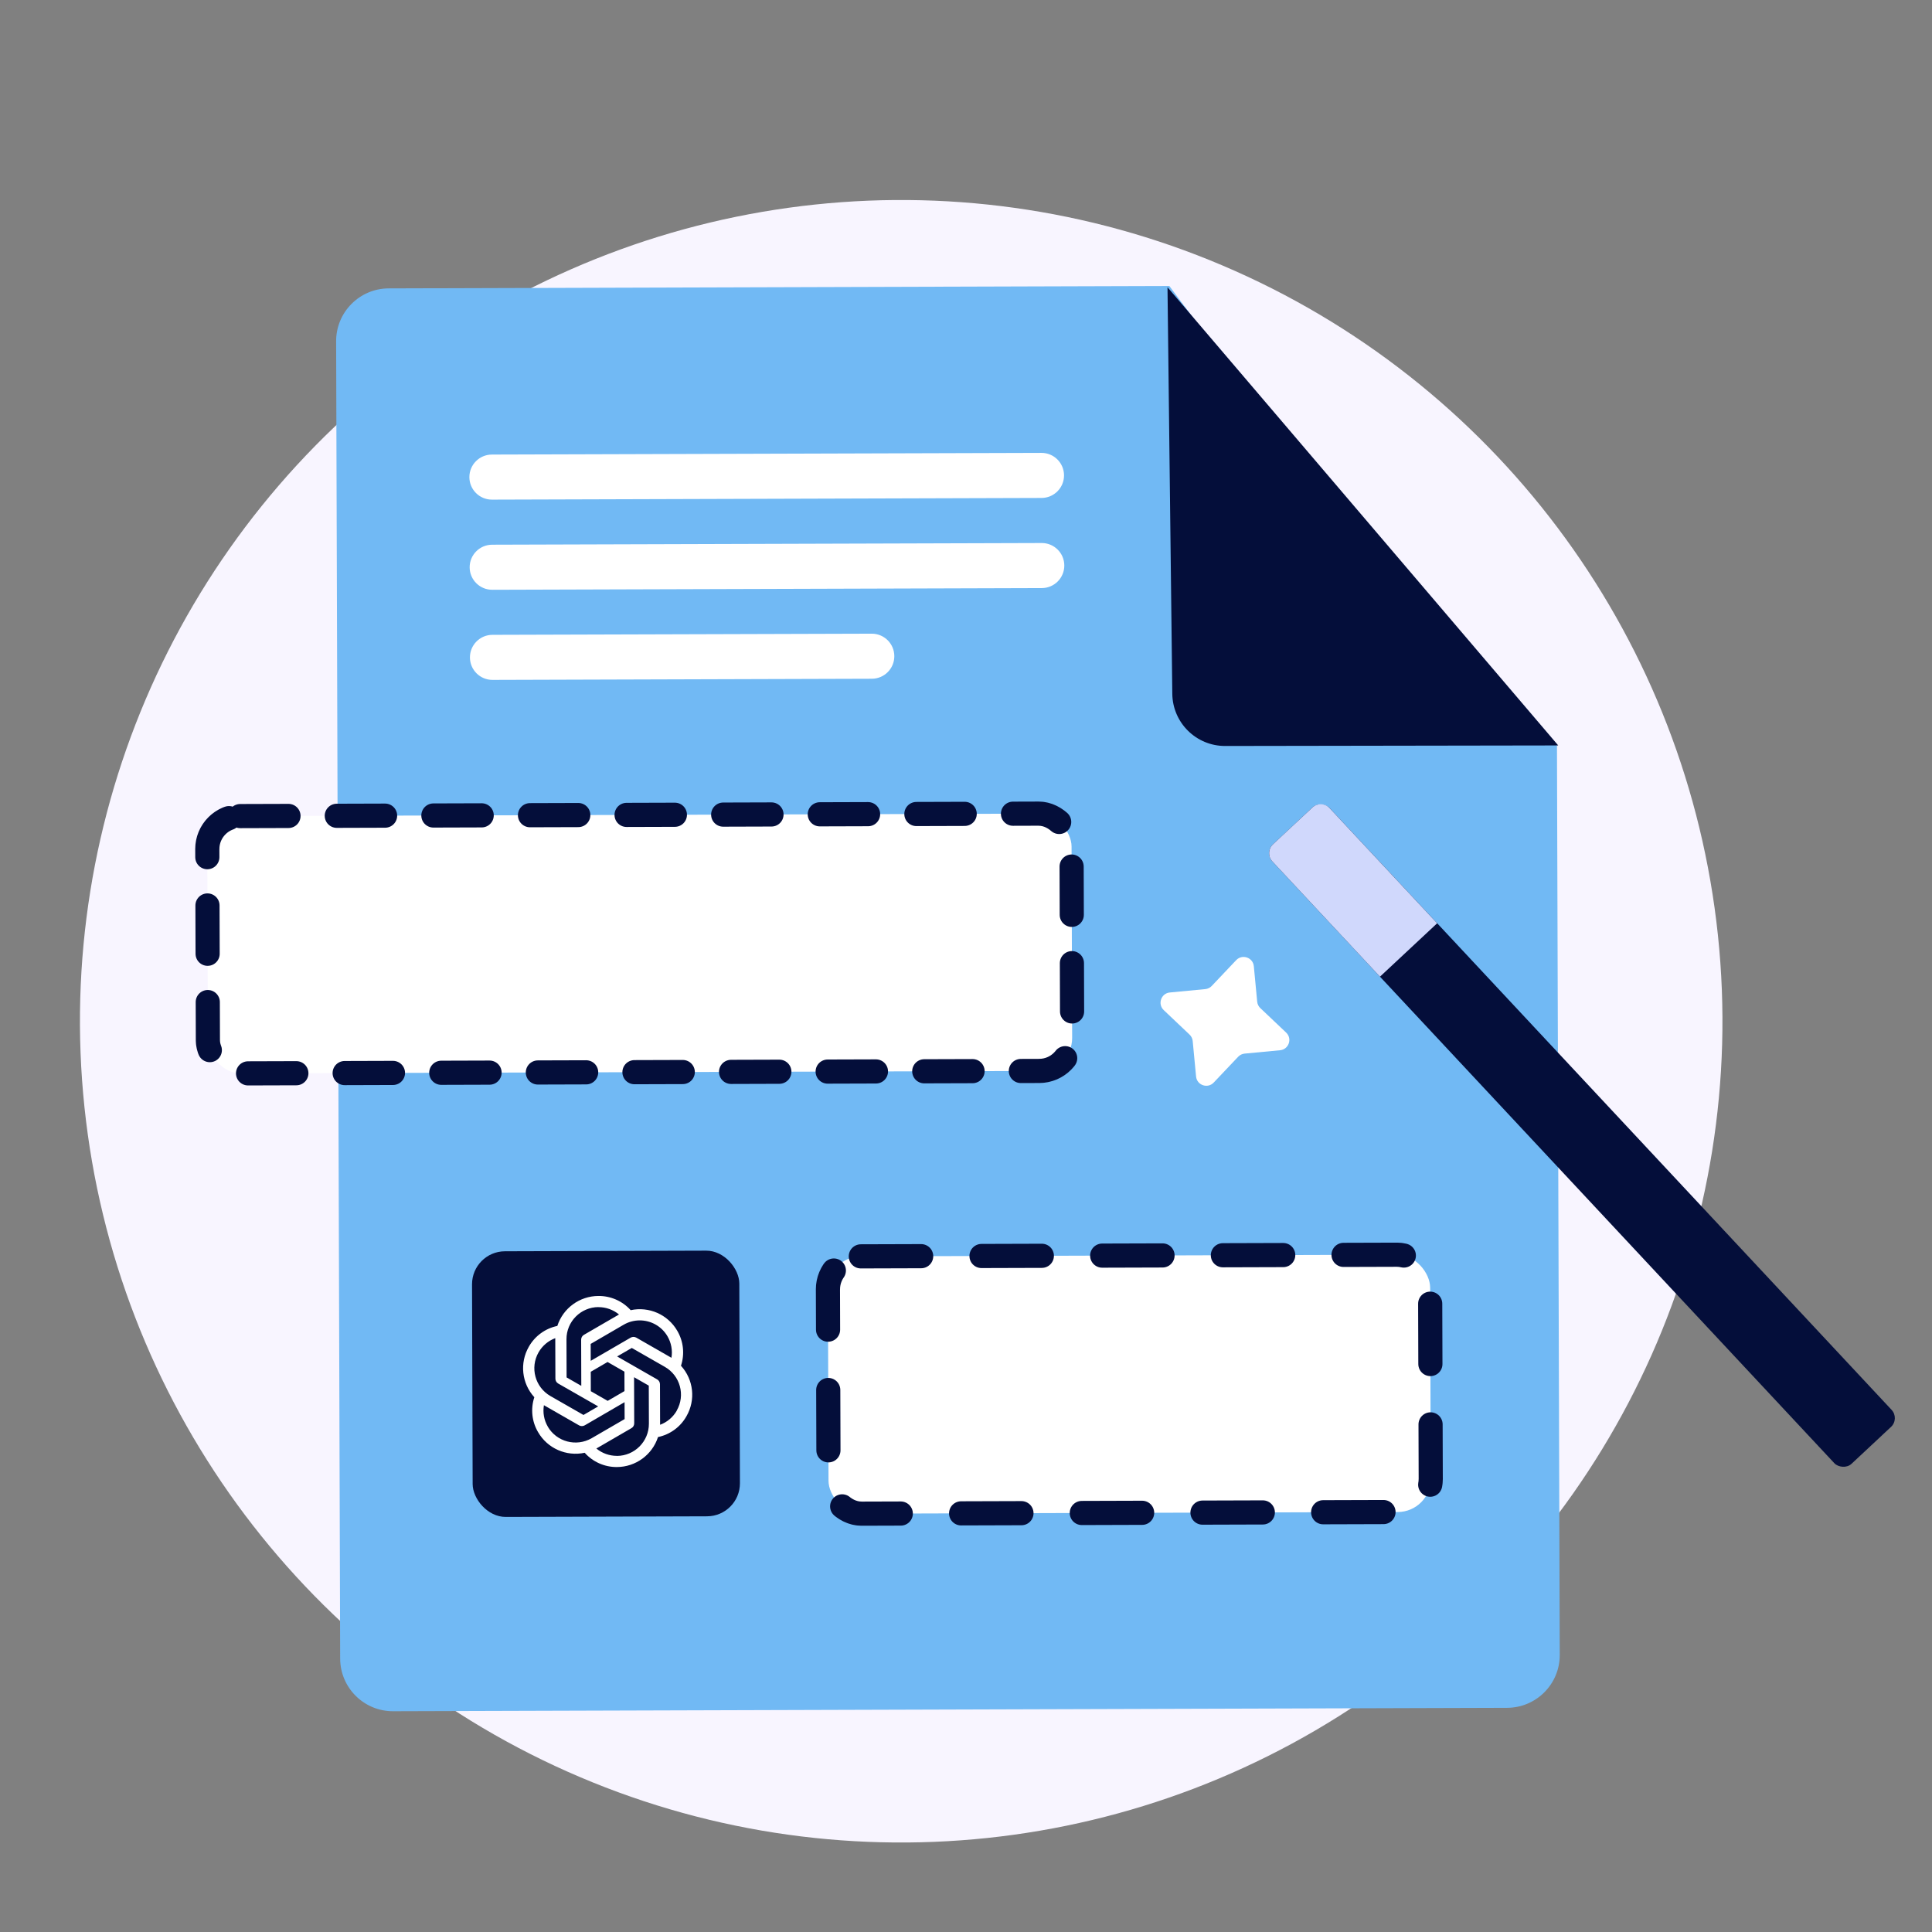 <svg width="146" height="146" viewBox="0 0 146 146" fill="none" xmlns="http://www.w3.org/2000/svg">
<rect x="0" y="0" width="146" height="146" fill="#808080" stroke="none"/>
<g clip-path="url(#clip0_72_23104)">
<circle cx="68.103" cy="77.176" r="62.061" transform="rotate(-6.018 68.103 77.176)" fill="#F8F5FF"/>
<path d="M29.707 129.317L113.893 129.059C116.096 129.052 117.876 127.261 117.869 125.058L117.659 56.34L101.477 39.154L88.367 21.612L29.377 21.793C27.175 21.799 25.394 23.59 25.401 25.793L25.706 125.34C25.713 127.543 27.504 129.323 29.707 129.317Z" fill="#71B9F4"/>
<path d="M117.755 56.333L88.227 21.705L88.59 52.432C88.616 54.619 90.397 56.377 92.585 56.373L117.755 56.333Z" fill="#040E3A"/>
<path d="M35.471 36.059C35.468 35.119 36.228 34.354 37.168 34.351L78.7 34.224C79.64 34.221 80.405 34.981 80.408 35.922C80.411 36.862 79.65 37.627 78.71 37.63L37.179 37.757C36.238 37.76 35.474 37 35.471 36.059Z" fill="white"/>
<path d="M35.492 42.871C35.489 41.931 36.249 41.166 37.189 41.163L78.721 41.036C79.661 41.033 80.426 41.793 80.429 42.733C80.431 43.674 79.671 44.439 78.731 44.441L37.2 44.569C36.259 44.572 35.494 43.812 35.492 42.871Z" fill="white"/>
<path d="M35.513 49.682C35.51 48.742 36.27 47.977 37.21 47.974L65.875 47.887C66.816 47.884 67.581 48.644 67.583 49.584C67.586 50.525 66.826 51.289 65.886 51.292L37.221 51.38C36.28 51.383 35.515 50.623 35.513 49.682Z" fill="white"/>
<rect x="35.664" y="94.566" width="20.198" height="20.075" rx="2.493" transform="rotate(-0.176 35.664 94.566)" fill="#040E3A"/>
<rect x="15.658" y="61.679" width="65.312" height="19.444" rx="2.493" transform="rotate(-0.176 15.658 61.679)" fill="white" stroke="#040E3A" stroke-width="1.825" stroke-linecap="round" stroke-linejoin="round" stroke-dasharray="3.65 3.65"/>
<rect x="62.559" y="94.95" width="45.509" height="19.444" rx="2.493" transform="rotate(-0.176 62.559 94.95)" fill="white" stroke="#040E3A" stroke-width="1.825" stroke-linecap="round" stroke-linejoin="round" stroke-dasharray="4.56 4.56"/>
<path d="M95.005 75.694L94.751 73.019C94.689 72.357 93.875 72.076 93.417 72.559L91.569 74.509C91.44 74.645 91.266 74.729 91.079 74.747L88.404 75.001C87.742 75.063 87.461 75.877 87.944 76.335L89.894 78.183C90.03 78.312 90.115 78.486 90.132 78.673L90.386 81.348C90.448 82.01 91.262 82.291 91.72 81.808L93.568 79.858C93.697 79.722 93.871 79.637 94.058 79.62L96.733 79.366C97.395 79.303 97.676 78.49 97.193 78.032L95.243 76.183C95.107 76.055 95.022 75.881 95.005 75.694Z" fill="white"/>
<rect x="95.528" y="64.43" width="5.913" height="64.055" rx="0.912" transform="rotate(-43.042 95.528 64.43)" fill="#040E3A"/>
<path d="M96.15 65.097C95.806 64.729 95.826 64.151 96.194 63.807L99.182 61.017C99.55 60.673 100.128 60.693 100.472 61.062L108.605 69.771L104.284 73.807L96.15 65.097Z" fill="#D0D8FC"/>
<path d="M45.223 97.935C43.806 97.939 42.551 98.854 42.117 100.2C41.206 100.39 40.422 100.962 39.964 101.77C39.257 102.999 39.425 104.54 40.379 105.588C40.088 106.469 40.192 107.432 40.663 108.228C41.373 109.456 42.796 110.083 44.185 109.785C44.803 110.477 45.689 110.87 46.618 110.863C48.034 110.859 49.29 109.944 49.725 108.598C50.636 108.407 51.419 107.835 51.873 107.028C52.584 105.8 52.417 104.259 51.462 103.21L51.462 103.206C51.753 102.325 51.649 101.361 51.178 100.562C50.468 99.338 49.045 98.711 47.66 99.009C47.039 98.318 46.151 97.928 45.223 97.935ZM45.225 98.775L45.221 98.78C45.791 98.778 46.34 98.973 46.779 99.336C46.761 99.344 46.727 99.367 46.701 99.379L44.127 100.873C43.995 100.947 43.917 101.088 43.917 101.241L43.928 104.727L42.817 104.091L42.808 101.209C42.803 99.871 43.885 98.782 45.225 98.775ZM48.334 99.781C49.204 99.777 50.01 100.237 50.446 100.989C50.728 101.479 50.835 102.052 50.74 102.608C50.722 102.595 50.688 102.578 50.666 102.565L48.083 101.083C47.951 101.009 47.79 101.01 47.658 101.085L44.642 102.837L44.638 101.558L47.128 100.11C47.494 99.896 47.91 99.783 48.334 99.781ZM41.961 101.124L41.971 104.185C41.971 104.338 42.05 104.474 42.182 104.552L45.204 106.281L44.093 106.928L41.597 105.499C40.436 104.832 40.035 103.352 40.701 102.192C40.984 101.7 41.429 101.322 41.961 101.124ZM47.743 101.864L50.242 103.293C51.407 103.96 51.806 105.438 51.138 106.601L51.143 106.605C50.859 107.097 50.413 107.474 49.883 107.669L49.874 104.607C49.873 104.454 49.794 104.314 49.662 104.24L46.636 102.506L47.743 101.864ZM45.913 102.925L47.188 103.656L47.192 105.124L45.923 105.863L44.648 105.132L44.644 103.664L45.913 102.925ZM47.916 104.075L49.028 104.711L49.037 107.588C49.041 108.928 47.957 110.018 46.619 110.022L46.619 110.018C46.053 110.019 45.501 109.824 45.065 109.462C45.083 109.453 45.123 109.431 45.144 109.418L47.717 107.925C47.849 107.851 47.931 107.71 47.927 107.557L47.916 104.075ZM47.198 105.961L47.202 107.24L44.712 108.684C43.551 109.353 42.069 108.964 41.394 107.809L41.398 107.809C41.112 107.324 41.009 106.746 41.104 106.19C41.121 106.203 41.157 106.22 41.178 106.233L43.761 107.715C43.893 107.789 44.054 107.788 44.186 107.713L47.198 105.961Z" fill="white"/>
</g>
<defs>
<clipPath id="clip0_72_23104">
<rect width="146" height="146" fill="white"/>
</clipPath>
</defs>
</svg>
